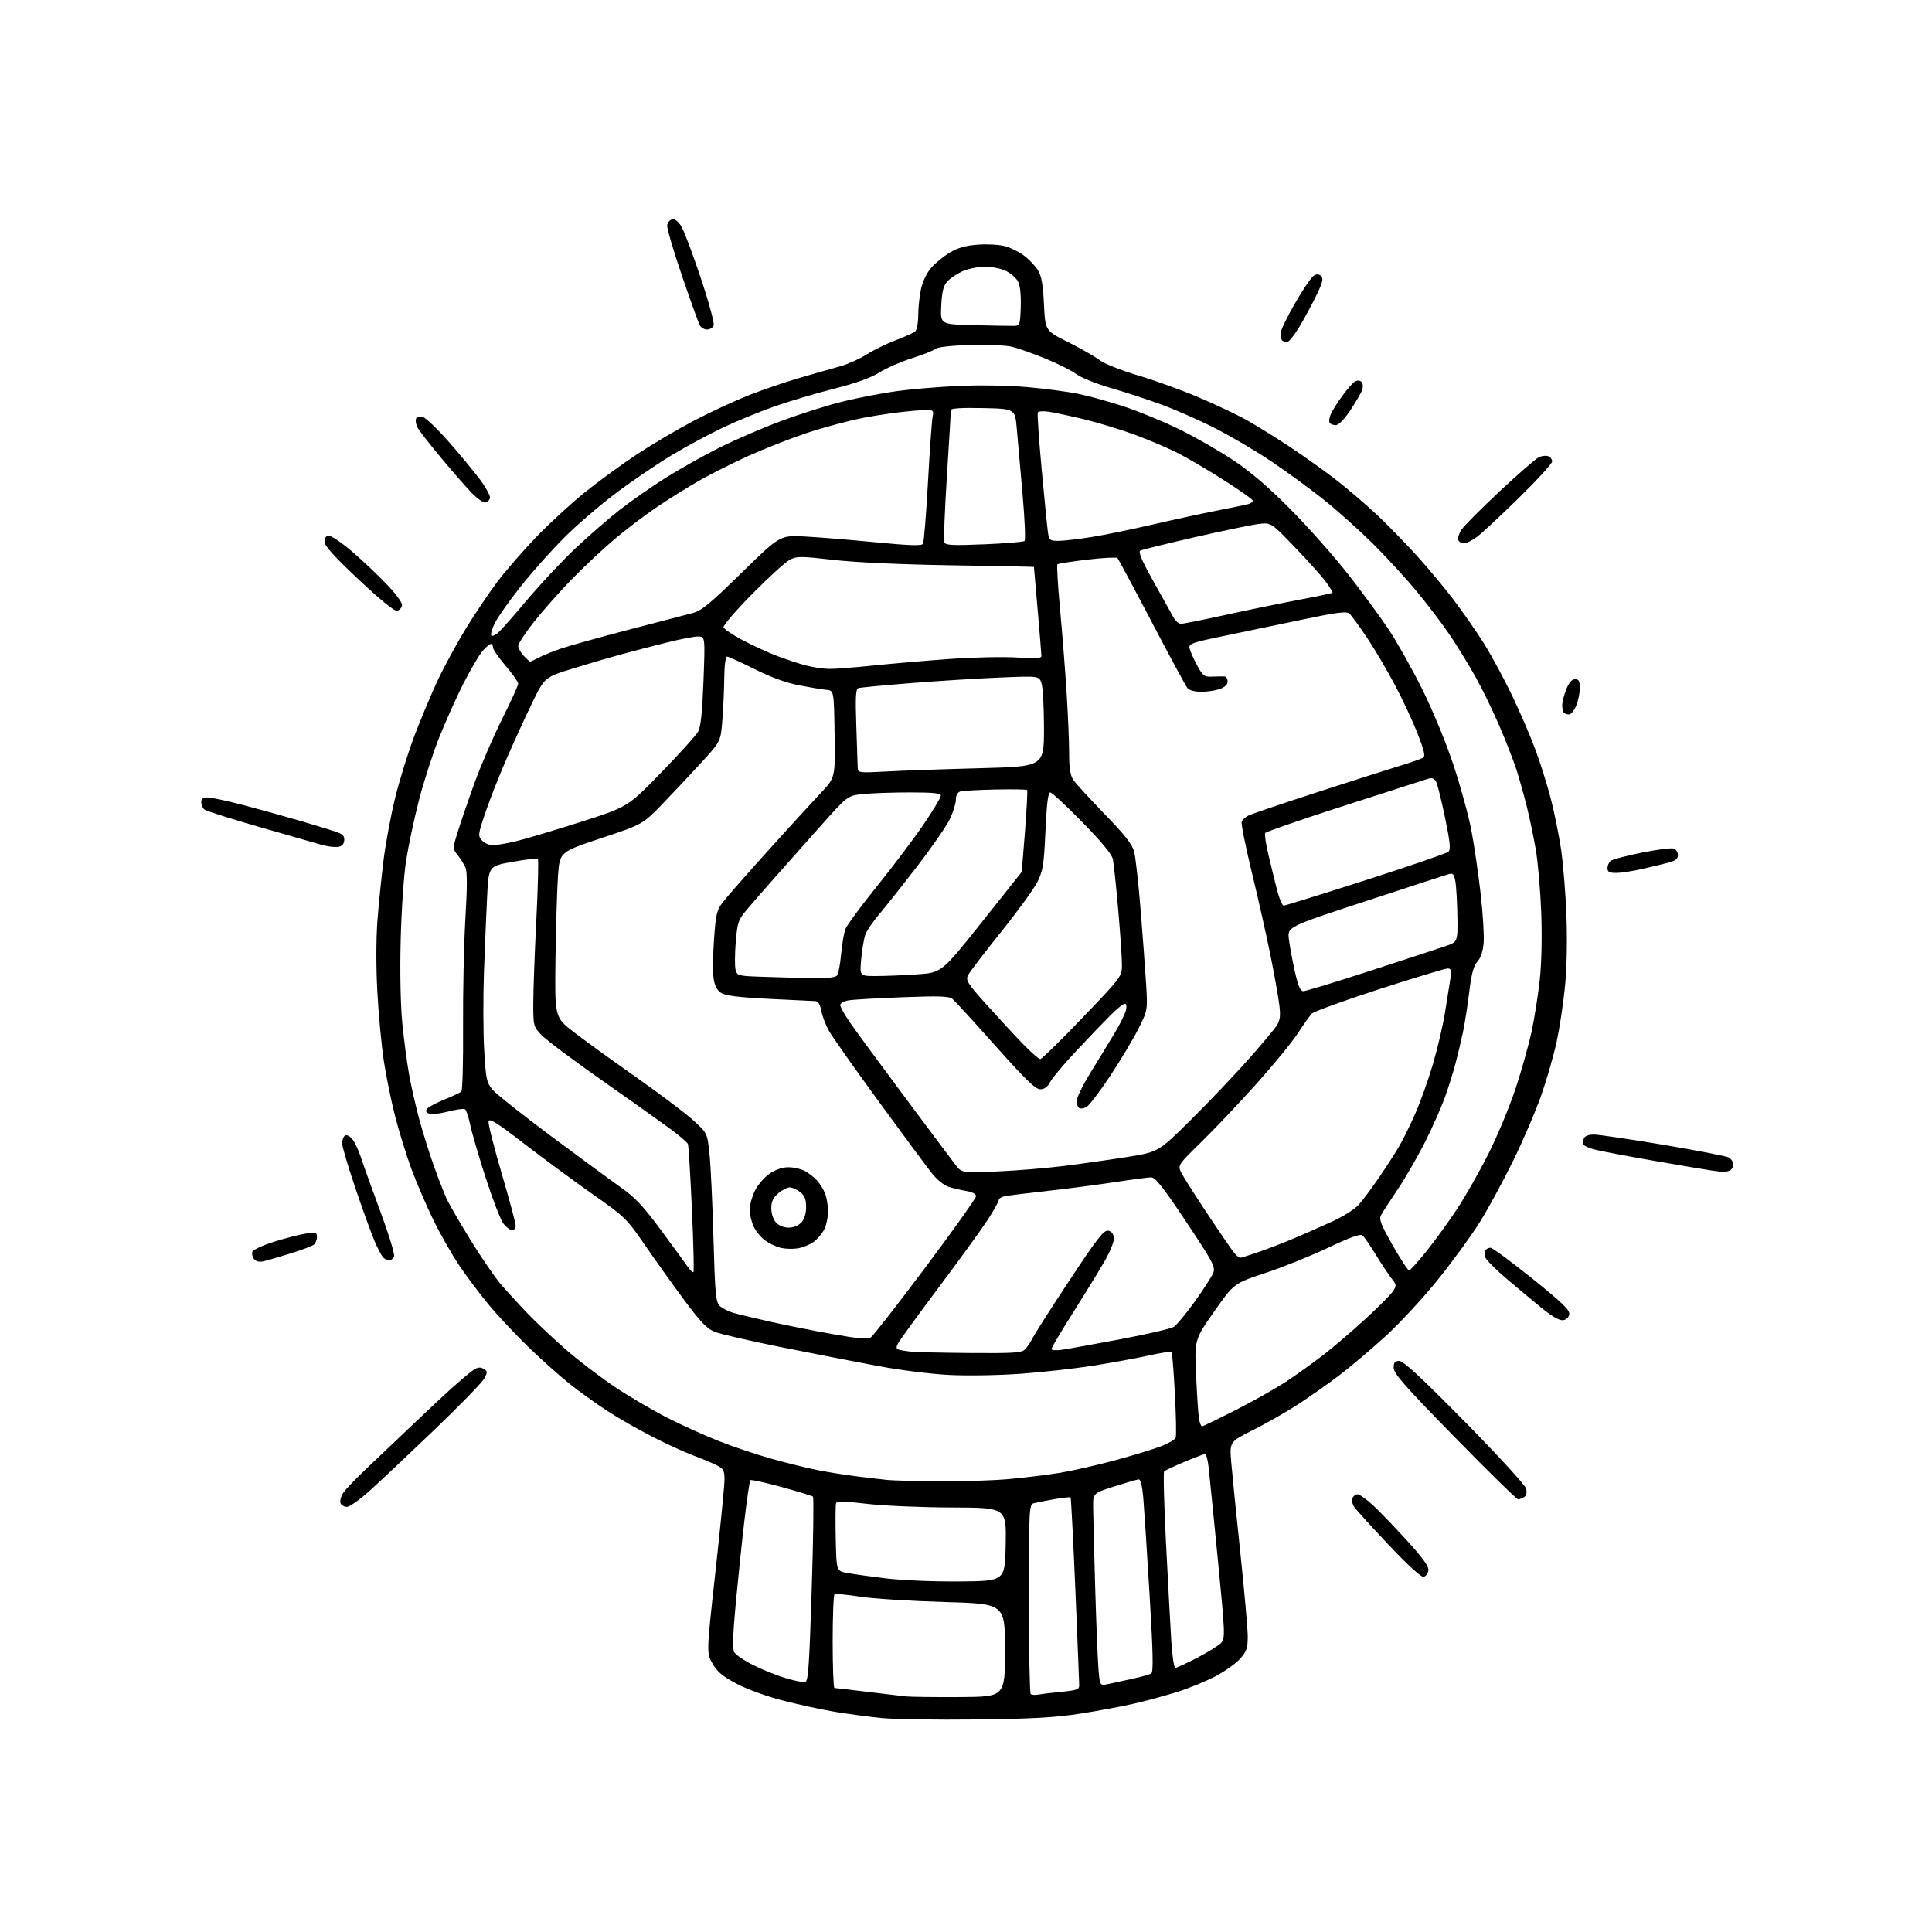 <?xml version="1.0" encoding="UTF-8" standalone="no"?>
<svg 
  version="1.1" 
  xmlns="http://www.w3.org/2000/svg" 
  xmlns:xlink="http://www.w3.org/1999/xlink" 
  xmlns:svg="http://www.w3.org/2000/svg"
  xmlns:rdf="http://www.w3.org/1999/02/22-rdf-syntax-ns#"
  xmlns:cc="http://creativecommons.org/ns#"
  xmlns:dc="http://purl.org/dc/elements/1.1/"
  viewBox="0 0 768 768"
  width="768"
  height="768"
>
<style>svg {background-color: white; }</style>"
<path stroke="none" fill="black" fill-rule="evenodd" d="M388.00,683.52C372.32,683.70 355.45,683.45 350.50,682.95C345.55,682.46 337.23,681.35 332.00,680.49C326.77,679.62 317.36,677.58 311.09,675.95C304.44,674.23 296.72,671.40 292.59,669.19C287.08,666.23 284.98,664.45 283.17,661.18C280.84,656.98 280.84,656.98 284.42,624.60C286.39,606.78 288.00,590.37 288.00,588.13C288.00,584.65 287.58,583.83 285.12,582.56C283.54,581.74 279.27,579.95 275.63,578.58C271.99,577.22 264.48,573.77 258.94,570.92C253.40,568.08 245.46,563.52 241.28,560.79C237.11,558.07 230.50,553.32 226.60,550.24C222.69,547.15 215.29,540.55 210.15,535.57C205.01,530.58 198.00,523.12 194.56,519.00C191.13,514.88 185.85,507.87 182.83,503.44C179.81,499.00 175.05,490.68 172.26,484.94C169.47,479.20 165.56,470.11 163.57,464.74C161.59,459.37 158.66,449.92 157.07,443.74C155.48,437.56 153.45,427.55 152.54,421.50C151.64,415.45 150.50,403.23 150.01,394.34C149.47,384.60 149.49,373.31 150.04,365.93C150.56,359.20 151.67,348.25 152.51,341.60C153.35,334.94 155.43,323.88 157.12,317.00C158.81,310.12 162.24,299.10 164.74,292.50C167.24,285.90 171.40,276.00 173.97,270.50C176.55,265.00 181.61,255.71 185.20,249.85C188.79,243.99 194.38,235.68 197.62,231.37C200.85,227.07 207.77,219.09 212.99,213.65C218.21,208.21 226.99,200.13 232.49,195.70C238.00,191.26 247.45,184.38 253.50,180.40C259.55,176.42 269.68,170.46 276.00,167.15C282.32,163.85 292.00,159.36 297.50,157.18C303.00,155.00 312.23,151.85 318.00,150.18C323.77,148.50 330.98,146.45 334.00,145.61C337.02,144.77 341.75,142.65 344.50,140.90C347.25,139.15 352.43,136.62 356.00,135.28C359.57,133.93 363.06,132.36 363.75,131.79C364.46,131.20 365.00,128.47 365.00,125.43C365.00,122.50 365.49,117.79 366.10,114.97C366.77,111.83 368.38,108.50 370.24,106.38C371.91,104.48 375.27,101.75 377.71,100.32C380.88,98.47 384.06,97.59 388.82,97.25C392.50,96.99 397.34,97.27 399.58,97.88C401.82,98.49 405.27,100.23 407.24,101.74C409.21,103.26 411.65,105.85 412.65,107.50C414.01,109.71 414.62,113.25 414.99,120.98C415.50,131.46 415.50,131.46 424.54,135.98C429.51,138.47 435.14,141.67 437.04,143.11C439.03,144.60 445.66,147.25 452.62,149.31C459.29,151.30 470.09,155.21 476.62,158.01C483.16,160.81 491.43,164.70 495.00,166.66C498.57,168.62 506.45,173.49 512.50,177.48C518.55,181.48 527.23,187.68 531.80,191.28C536.36,194.88 543.34,200.86 547.30,204.57C551.26,208.29 558.23,215.42 562.79,220.42C567.35,225.41 574.15,233.55 577.89,238.50C581.64,243.45 587.10,251.32 590.02,256.00C592.95,260.68 597.93,269.90 601.09,276.50C604.25,283.10 608.44,292.84 610.39,298.14C612.35,303.44 615.06,312.04 616.41,317.26C617.77,322.48 619.60,331.41 620.47,337.12C621.35,342.83 622.34,354.93 622.68,364.00C623.06,374.29 622.83,385.02 622.07,392.50C621.40,399.10 619.94,408.77 618.82,413.98C617.70,419.20 615.00,428.65 612.81,434.98C610.62,441.32 605.51,453.25 601.46,461.50C597.41,469.75 591.41,480.77 588.13,486.00C584.85,491.23 577.43,501.40 571.64,508.62C565.85,515.83 556.47,525.97 550.80,531.14C545.14,536.31 536.88,543.30 532.46,546.66C528.03,550.03 520.61,555.25 515.96,558.27C511.31,561.29 503.28,565.87 498.13,568.45C488.75,573.14 488.75,573.14 489.44,581.32C489.82,585.82 491.45,602.05 493.07,617.38C494.68,632.72 496.00,647.66 496.00,650.60C496.00,655.09 495.53,656.47 493.01,659.34C491.36,661.21 486.95,664.36 483.19,666.33C479.44,668.30 472.80,671.04 468.43,672.42C464.07,673.80 456.52,675.87 451.66,677.02C446.79,678.18 436.89,680.04 429.66,681.16C419.31,682.76 410.41,683.26 388.00,683.52zM381.50,674.60C399.50,674.50 399.50,674.50 399.50,656.00C399.50,637.50 399.50,637.50 375.50,636.82C362.30,636.45 347.23,635.50 342.00,634.70C336.77,633.91 332.16,633.45 331.75,633.69C331.34,633.92 331.00,642.42 331.00,652.56C331.00,662.70 331.32,671.00 331.71,671.00C332.10,671.00 337.83,671.67 344.46,672.49C351.08,673.30 358.07,674.13 360.00,674.34C361.93,674.54 371.60,674.66 381.50,674.60zM412.95,673.60C414.35,673.34 418.54,672.83 422.25,672.48C427.91,671.94 429.00,671.54 429.00,670.00C429.00,668.98 428.31,651.83 427.47,631.88C426.62,611.93 425.77,595.44 425.57,595.24C425.37,595.04 422.35,595.38 418.85,595.99C415.36,596.60 411.71,597.34 410.75,597.62C409.12,598.10 409.00,600.77 409.00,635.40C409.00,655.90 409.32,672.98 409.70,673.37C410.09,673.75 411.55,673.86 412.95,673.60zM440.34,669.47C442.08,669.11 446.43,668.17 450.00,667.38C453.57,666.59 457.02,665.62 457.66,665.22C458.53,664.67 458.36,656.85 456.95,633.50C455.93,616.45 454.80,599.24 454.46,595.25C454.06,590.69 453.40,588.03 452.66,588.08C452.02,588.12 447.68,589.37 443.00,590.86C434.50,593.57 434.50,593.57 434.54,599.04C434.56,602.04 434.91,615.98 435.32,630.00C435.72,644.02 436.31,658.79 436.62,662.81C437.18,670.12 437.18,670.12 440.34,669.47zM320.00,668.68C321.28,668.51 321.67,663.07 322.66,631.99C323.30,611.92 323.53,595.24 323.16,594.93C322.80,594.61 317.17,592.89 310.66,591.10C304.14,589.32 298.57,588.10 298.27,588.39C297.98,588.69 296.93,595.82 295.94,604.23C294.95,612.65 293.40,627.47 292.49,637.18C291.33,649.59 291.14,655.40 291.87,656.75C292.43,657.81 295.96,660.19 299.70,662.04C303.44,663.88 309.20,666.18 312.50,667.14C315.80,668.10 319.18,668.79 320.00,668.68zM467.23,663.00C467.76,663.00 471.70,661.17 475.99,658.94C480.29,656.71 484.55,654.05 485.48,653.02C487.06,651.27 486.98,649.26 484.10,619.83C482.41,602.60 480.77,586.14 480.44,583.25C480.12,580.36 479.49,578.00 479.03,578.00C478.58,578.00 474.90,579.40 470.85,581.10C466.81,582.81 463.18,584.50 462.78,584.87C462.39,585.23 462.72,598.12 463.51,613.52C464.30,628.91 465.24,646.34 465.60,652.25C465.96,658.16 466.69,663.00 467.23,663.00zM381.50,628.65C399.50,628.50 399.50,628.50 399.78,613.90C400.05,599.31 400.05,599.31 378.28,599.25C366.30,599.22 351.16,598.56 344.64,597.79C336.07,596.78 332.67,596.69 332.36,597.50C332.13,598.11 332.06,604.42 332.22,611.52C332.50,624.44 332.50,624.44 336.50,625.23C338.70,625.66 345.68,626.64 352.00,627.41C358.58,628.21 371.20,628.74 381.50,628.65zM565.88,626.79C564.87,626.98 559.60,622.15 551.99,614.07C545.24,606.90 539.10,600.17 538.36,599.10C537.61,598.03 537.27,596.45 537.61,595.58C537.94,594.71 538.85,594.00 539.63,594.00C540.41,594.00 543.13,595.91 545.67,598.25C548.21,600.59 554.31,606.91 559.21,612.30C565.68,619.41 568.04,622.70 567.81,624.29C567.64,625.49 566.77,626.62 565.88,626.79zM137.87,599.00C136.81,599.00 135.68,598.32 135.36,597.49C135.04,596.66 135.52,594.85 136.43,593.46C137.34,592.07 141.77,587.46 146.27,583.22C150.77,578.97 158.96,571.19 164.48,565.93C169.99,560.67 176.75,554.34 179.50,551.87C182.25,549.40 185.79,546.40 187.36,545.21C189.56,543.54 190.65,543.28 192.11,544.06C193.86,544.99 193.89,545.31 192.54,547.93C191.73,549.49 182.61,558.86 172.28,568.75C161.95,578.64 150.42,589.49 146.65,592.87C142.88,596.24 138.93,599.00 137.87,599.00zM603.50,596.01C602.95,596.04 591.59,584.91 578.26,571.28C558.52,551.11 554.01,545.99 554.01,543.75C554.00,541.57 554.46,541.00 556.25,540.99C557.87,540.98 565.13,547.72 582.27,565.13C595.48,578.56 606.31,590.37 606.65,591.74C607.05,593.33 606.77,594.53 605.89,595.09C605.12,595.57 604.05,595.99 603.50,596.01zM373.00,588.84C382.07,588.92 394.68,588.53 401.00,587.96C407.32,587.39 416.55,586.26 421.50,585.44C426.45,584.62 436.12,582.42 443.00,580.56C449.88,578.69 458.05,576.21 461.16,575.04C464.27,573.88 467.06,572.29 467.35,571.52C467.65,570.75 467.50,562.85 467.03,553.97C466.55,545.09 465.96,537.63 465.72,537.38C465.47,537.14 461.27,537.81 456.38,538.89C451.50,539.96 441.65,541.76 434.50,542.89C427.35,544.01 414.52,545.45 406.00,546.07C397.43,546.71 384.69,546.93 377.50,546.57C369.97,546.20 357.77,544.67 348.50,542.92C339.70,541.27 322.51,537.91 310.30,535.47C298.08,533.02 286.32,530.31 284.15,529.44C281.04,528.20 278.54,525.61 272.27,517.18C267.90,511.31 260.85,501.45 256.60,495.27C249.09,484.35 248.52,483.79 235.69,474.78C228.44,469.69 216.20,460.67 208.50,454.74C197.29,446.11 194.44,444.33 194.20,445.81C194.04,446.83 196.40,456.17 199.45,466.56C202.50,476.96 205.00,486.26 205.00,487.23C205.00,488.20 204.36,489.00 203.57,489.00C202.79,489.00 201.24,487.85 200.14,486.45C199.03,485.04 195.85,476.83 193.07,468.20C190.29,459.56 187.50,450.02 186.88,447.00C186.26,443.98 185.34,441.24 184.84,440.92C184.35,440.61 181.34,441.02 178.16,441.85C174.98,442.68 171.57,443.05 170.58,442.67C169.24,442.16 169.05,441.64 169.84,440.69C170.43,439.98 173.52,438.35 176.70,437.06C179.89,435.77 182.89,434.36 183.38,433.93C183.86,433.50 184.17,421.98 184.08,408.32C183.99,394.67 184.40,375.36 184.99,365.42C185.74,352.97 185.76,346.58 185.05,344.92C184.48,343.59 183.09,341.35 181.95,339.94C179.89,337.38 179.89,337.38 182.04,330.44C183.22,326.62 186.22,317.88 188.72,311.00C191.21,304.12 196.12,292.77 199.63,285.76C203.13,278.76 206.00,272.46 205.99,271.76C205.99,271.07 203.74,267.88 200.99,264.67C198.25,261.46 196.00,258.20 196.00,257.42C196.00,256.64 195.59,256.00 195.09,256.00C194.59,256.00 193.07,257.31 191.73,258.91C190.38,260.52 187.01,266.25 184.25,271.66C181.49,277.07 177.14,286.75 174.59,293.17C172.03,299.58 168.41,310.83 166.52,318.17C164.64,325.50 162.36,336.23 161.45,342.00C160.52,347.96 159.58,361.65 159.28,373.68C158.96,386.51 159.22,399.52 159.92,406.68C160.56,413.18 161.77,422.32 162.60,427.00C163.43,431.68 165.27,439.75 166.67,444.95C168.07,450.14 170.69,458.51 172.49,463.54C174.29,468.57 176.57,474.45 177.57,476.59C178.56,478.74 182.85,486.12 187.09,493.00C191.33,499.88 196.73,507.75 199.08,510.50C201.42,513.25 206.31,518.57 209.92,522.33C213.54,526.09 220.55,532.66 225.50,536.94C230.45,541.21 239.00,547.72 244.50,551.39C250.00,555.07 259.29,560.52 265.14,563.52C270.99,566.52 280.40,570.77 286.05,572.97C291.70,575.18 301.09,578.31 306.91,579.94C312.74,581.56 320.88,583.57 325.00,584.39C329.12,585.21 336.32,586.36 341.00,586.93C345.68,587.51 351.07,588.14 353.00,588.33C354.93,588.52 363.93,588.75 373.00,588.84zM477.80,567.00C478.18,566.99 484.35,564.01 491.50,560.37C498.65,556.73 507.88,551.49 512.00,548.73C516.12,545.97 522.65,541.25 526.50,538.26C530.35,535.26 537.70,528.96 542.82,524.26C547.95,519.55 552.86,514.62 553.73,513.30C555.20,511.05 555.16,510.70 553.16,508.19C551.98,506.71 549.18,502.49 546.93,498.80C544.68,495.12 542.29,491.66 541.62,491.10C540.76,490.38 536.76,491.82 527.95,495.99C521.10,499.24 509.88,503.76 503.00,506.03C490.50,510.18 490.50,510.18 482.67,521.34C474.85,532.50 474.85,532.50 475.46,546.50C475.80,554.20 476.31,561.96 476.59,563.75C476.86,565.54 477.41,567.00 477.80,567.00zM385.68,537.84C402.96,537.98 406.09,537.77 407.45,536.41C408.33,535.53 409.76,533.39 410.63,531.66C411.50,529.92 418.10,519.59 425.30,508.71C435.97,492.55 438.76,488.96 440.44,489.21C441.80,489.40 442.60,490.36 442.78,492.00C442.95,493.53 441.37,497.42 438.71,502.00C436.31,506.12 430.67,515.30 426.18,522.39C421.68,529.48 418.00,535.70 418.00,536.23C418.00,536.78 419.79,536.91 422.25,536.54C424.59,536.20 435.05,534.31 445.50,532.34C455.95,530.37 465.43,528.19 466.56,527.48C467.69,526.78 471.48,522.22 474.97,517.35C478.46,512.48 481.76,507.34 482.31,505.93C483.20,503.61 482.14,501.61 471.52,485.68C462.41,472.00 459.26,468.00 457.62,468.01C456.45,468.02 449.88,468.88 443.00,469.94C436.12,470.99 423.98,472.57 416.00,473.45C408.02,474.33 400.49,475.27 399.25,475.54C398.01,475.81 397.00,476.51 397.00,477.09C397.00,477.67 395.05,481.15 392.67,484.82C390.29,488.50 381.57,500.55 373.28,511.60C365.00,522.66 357.71,532.68 357.07,533.87C356.17,535.56 356.20,536.13 357.21,536.48C357.92,536.72 360.07,537.09 362.00,537.30C363.93,537.51 374.58,537.75 385.68,537.84zM346.19,531.62C347.12,531.00 356.91,518.44 367.94,503.71C378.97,488.97 388.00,476.28 388.00,475.50C388.00,474.65 386.52,473.84 384.25,473.46C382.19,473.11 379.04,472.39 377.25,471.84C375.42,471.28 372.56,469.04 370.66,466.67C368.82,464.38 359.31,451.55 349.54,438.17C339.76,424.78 330.73,411.96 329.46,409.67C328.19,407.37 326.84,403.81 326.46,401.75C326.01,399.25 325.23,397.98 324.14,397.95C323.24,397.93 314.96,397.52 305.74,397.06C293.42,396.44 288.35,395.80 286.61,394.66C284.96,393.58 284.07,391.82 283.65,388.81C283.32,386.44 283.41,379.48 283.84,373.34C284.54,363.44 284.93,361.78 287.30,358.68C288.76,356.76 296.80,347.60 305.15,338.34C313.50,329.08 322.97,318.72 326.19,315.31C332.05,309.12 332.05,309.12 331.77,291.81C331.50,274.50 331.50,274.50 328.50,274.22C326.85,274.07 321.95,273.26 317.62,272.42C312.43,271.41 306.36,269.19 299.89,265.94C294.47,263.22 289.58,261.00 289.02,261.00C288.42,261.00 287.96,264.38 287.91,269.25C287.87,273.79 287.53,281.37 287.16,286.11C286.50,294.72 286.50,294.72 278.81,303.11C274.59,307.72 267.61,315.14 263.31,319.60C255.50,327.69 255.50,327.69 239.00,333.18C222.50,338.66 222.50,338.66 221.82,348.08C221.45,353.26 221.00,368.05 220.82,380.95C220.50,404.39 220.50,404.39 228.00,410.20C232.12,413.39 243.35,421.52 252.93,428.25C262.52,434.99 272.81,442.75 275.79,445.51C281.20,450.51 281.20,450.51 282.06,459.01C282.54,463.68 283.24,478.71 283.62,492.41C284.24,514.35 284.53,517.53 286.10,519.10C287.07,520.07 289.59,521.35 291.69,521.93C293.78,522.52 300.45,524.11 306.50,525.47C312.55,526.83 323.57,529.02 331.00,530.34C341.27,532.17 344.90,532.47 346.19,531.62zM621.36,524.81C619.99,525.00 617.10,523.40 613.36,520.37C610.14,517.76 603.79,512.49 599.27,508.65C594.74,504.81 590.77,500.85 590.45,499.85C590.13,498.84 590.15,497.56 590.49,497.01C590.84,496.45 591.74,496.00 592.49,496.00C593.24,496.00 600.67,501.47 608.98,508.15C620.87,517.70 624.04,520.75 623.80,522.40C623.62,523.66 622.64,524.62 621.36,524.81zM275.67,505.66C275.93,505.40 275.65,494.12 275.04,480.60C274.44,467.08 273.73,455.45 273.46,454.76C273.19,454.07 269.72,451.12 265.74,448.22C261.76,445.31 249.50,436.62 238.50,428.90C227.50,421.17 217.04,413.32 215.25,411.44C212.09,408.13 212.00,407.77 211.98,399.26C211.97,394.44 212.50,379.60 213.17,366.28C213.84,352.96 214.13,341.80 213.81,341.47C213.49,341.15 208.96,341.65 203.74,342.59C194.25,344.28 194.25,344.28 193.64,356.39C193.31,363.05 192.74,376.63 192.38,386.57C192.03,396.51 192.07,410.36 192.47,417.36C193.15,429.06 193.42,430.34 195.81,433.18C197.23,434.88 207.88,443.31 219.45,451.93C231.03,460.54 243.53,469.72 247.24,472.34C252.52,476.06 255.94,479.74 262.97,489.29C267.91,496.01 272.69,502.54 273.58,503.82C274.47,505.09 275.41,505.92 275.67,505.66zM560.13,505.00C560.59,505.00 563.76,501.51 567.15,497.25C570.55,492.99 576.00,485.45 579.27,480.50C582.54,475.55 588.15,465.65 591.74,458.50C595.33,451.35 600.19,439.65 602.54,432.50C604.89,425.35 607.72,415.23 608.84,410.00C609.96,404.77 611.42,395.55 612.07,389.50C612.81,382.68 613.03,372.42 612.65,362.50C612.31,353.70 611.33,342.45 610.46,337.50C609.59,332.55 607.99,324.90 606.90,320.50C605.80,316.10 603.97,309.57 602.83,306.00C601.68,302.43 598.56,294.43 595.88,288.23C593.21,282.04 588.92,273.26 586.35,268.73C583.79,264.21 579.47,257.15 576.76,253.06C574.06,248.96 568.11,241.09 563.56,235.56C559.01,230.03 550.83,221.12 545.39,215.76C539.95,210.41 531.23,202.62 526.00,198.46C520.77,194.29 511.49,187.52 505.36,183.40C499.23,179.27 489.11,173.31 482.86,170.15C476.61,166.98 467.00,162.75 461.50,160.75C456.00,158.74 446.93,155.78 441.35,154.18C435.77,152.57 429.69,150.11 427.85,148.72C426.01,147.32 420.45,144.53 415.50,142.52C410.55,140.50 404.55,138.39 402.16,137.82C399.77,137.26 392.30,136.96 385.56,137.15C377.99,137.37 372.75,137.96 371.86,138.70C371.06,139.36 366.83,141.03 362.46,142.42C358.08,143.80 352.27,146.35 349.54,148.08C346.21,150.19 340.29,152.31 331.54,154.53C324.37,156.35 313.77,159.50 308.00,161.52C302.23,163.54 293.00,167.32 287.50,169.92C282.00,172.52 272.77,177.49 267.00,180.96C261.23,184.44 251.41,191.09 245.20,195.74C238.98,200.39 229.74,208.31 224.65,213.35C219.57,218.38 211.66,227.22 207.08,233.00C202.49,238.78 197.82,245.40 196.68,247.73C195.55,250.05 194.93,252.26 195.31,252.64C195.68,253.01 196.95,252.46 198.12,251.41C199.30,250.36 204.47,244.49 209.62,238.36C214.77,232.23 223.32,223.10 228.63,218.08C233.95,213.05 241.94,206.10 246.40,202.63C250.85,199.16 259.00,193.48 264.50,190.01C270.00,186.54 279.68,181.11 286.00,177.94C292.32,174.77 303.57,169.93 311.00,167.18C318.43,164.43 329.32,161.00 335.22,159.57C341.11,158.13 350.56,156.31 356.22,155.52C361.87,154.73 373.02,153.79 381.00,153.42C389.43,153.04 400.85,153.23 408.28,153.88C415.31,154.49 424.54,155.71 428.78,156.59C433.03,157.46 441.23,159.75 447.00,161.66C452.77,163.57 462.64,167.65 468.93,170.72C475.21,173.80 484.89,179.35 490.43,183.06C497.32,187.68 504.51,193.86 513.21,202.66C520.20,209.72 530.47,221.32 536.04,228.44C541.60,235.56 548.86,245.46 552.16,250.44C555.46,255.42 561.43,266.06 565.41,274.08C569.59,282.49 574.82,295.19 577.77,304.08C580.58,312.56 583.78,324.23 584.88,330.00C585.98,335.77 587.63,347.02 588.54,355.00C589.45,362.98 590.01,371.87 589.77,374.76C589.48,378.19 588.62,380.79 587.29,382.26C585.76,383.94 584.94,387.01 584.02,394.49C583.35,399.99 582.22,407.19 581.51,410.49C580.81,413.80 579.49,419.34 578.57,422.81C577.66,426.28 575.75,432.35 574.33,436.31C572.91,440.26 569.37,448.23 566.47,454.00C563.56,459.77 558.67,468.24 555.60,472.81C552.52,477.38 549.54,481.99 548.97,483.06C548.11,484.66 548.95,486.82 553.60,495.01C556.73,500.50 559.66,505.00 560.13,505.00zM104.86,501.36C103.13,501.77 101.81,501.48 101.00,500.50C100.33,499.69 100.03,498.37 100.34,497.57C100.64,496.76 104.63,494.95 109.20,493.53C113.76,492.11 119.41,490.67 121.75,490.34C125.54,489.79 126.00,489.94 126.00,491.74C126.00,492.85 125.44,494.21 124.75,494.77C124.06,495.33 119.90,496.90 115.50,498.26C111.10,499.62 106.31,501.01 104.86,501.36zM154.65,501.00C153.88,501.00 152.77,500.42 152.18,499.72C151.59,499.01 150.14,496.20 148.95,493.47C147.75,490.73 144.35,481.37 141.39,472.65C138.42,463.93 136.00,455.74 136.00,454.46C136.00,453.17 136.52,451.79 137.16,451.40C137.82,451.00 139.09,451.63 140.09,452.86C141.06,454.06 142.61,457.39 143.54,460.27C144.47,463.15 147.94,472.79 151.24,481.70C154.55,490.61 156.98,498.60 156.66,499.45C156.33,500.30 155.43,501.00 154.65,501.00zM492.98,500.00C493.35,500.00 496.77,498.92 500.57,497.60C504.38,496.27 510.65,493.86 514.50,492.22C518.35,490.59 525.10,487.61 529.50,485.60C534.12,483.49 538.68,480.58 540.29,478.72C541.83,476.95 545.31,472.26 548.03,468.30C550.76,464.34 554.31,458.87 555.92,456.14C557.53,453.41 560.50,447.42 562.53,442.83C564.55,438.25 567.70,429.45 569.53,423.28C571.35,417.10 573.53,407.88 574.36,402.78C575.19,397.67 576.17,391.59 576.52,389.25C577.08,385.61 576.92,385.00 575.42,385.00C574.45,385.00 562.24,388.69 548.29,393.20C534.33,397.72 522.26,402.11 521.44,402.95C520.63,403.80 518.13,407.33 515.88,410.79C513.63,414.24 506.26,423.24 499.50,430.79C492.74,438.33 482.91,448.71 477.64,453.87C468.07,463.23 468.07,463.23 469.69,466.37C470.58,468.09 475.35,475.57 480.29,483.00C485.23,490.43 489.95,497.29 490.79,498.25C491.63,499.21 492.61,500.00 492.98,500.00zM317.00,496.26C315.07,496.55 312.09,496.45 310.36,496.04C308.64,495.63 305.88,494.34 304.24,493.17C302.59,492.00 300.52,489.50 299.62,487.62C298.73,485.74 298.00,482.72 298.00,480.91C298.00,479.11 298.92,475.74 300.04,473.43C301.15,471.12 303.77,468.05 305.84,466.61C308.26,464.93 310.94,464.00 313.35,464.00C315.41,464.00 318.31,464.63 319.80,465.40C321.28,466.18 323.48,467.87 324.68,469.15C325.88,470.44 327.38,472.85 328.01,474.50C328.64,476.15 329.16,479.36 329.16,481.64C329.16,483.91 328.46,487.14 327.60,488.81C326.74,490.48 324.79,492.72 323.27,493.78C321.74,494.85 318.93,495.96 317.00,496.26zM313.50,488.00C315.46,488.00 317.42,487.20 318.57,485.92C319.76,484.61 320.45,482.35 320.45,479.81C320.45,476.80 319.87,475.31 318.12,473.89C316.83,472.85 314.95,472.00 313.94,472.00C312.94,472.00 310.87,473.07 309.36,474.37C307.30,476.14 306.60,477.65 306.60,480.32C306.60,482.40 307.38,484.76 308.45,485.95C309.59,487.20 311.55,488.00 313.50,488.00zM396.41,465.67C404.16,465.33 416.12,464.34 423.00,463.48C429.88,462.62 441.12,461.02 448.00,459.93C460.50,457.93 460.50,457.93 473.32,445.22C480.37,438.22 490.54,427.55 495.91,421.50C501.29,415.45 506.48,409.26 507.46,407.75C508.89,405.53 509.09,403.90 508.52,399.25C508.13,396.09 506.54,387.20 504.98,379.50C503.43,371.80 500.11,357.06 497.61,346.75C495.11,336.44 493.30,327.39 493.58,326.64C493.87,325.89 495.09,324.79 496.30,324.18C497.51,323.58 509.52,319.50 523.00,315.12C536.48,310.75 551.33,306.00 556.00,304.57C560.67,303.15 565.06,301.63 565.73,301.19C566.66,300.60 566.11,298.23 563.50,291.56C561.59,286.70 557.55,278.04 554.52,272.32C551.49,266.60 546.50,258.13 543.42,253.51C540.34,248.88 537.16,244.55 536.36,243.88C535.19,242.91 531.21,243.44 516.70,246.50C506.69,248.60 492.65,251.53 485.50,253.01C474.00,255.39 472.54,255.92 472.84,257.60C473.03,258.64 474.35,261.67 475.78,264.31C478.18,268.75 478.66,269.11 481.94,268.97C483.90,268.88 486.06,268.85 486.75,268.90C487.44,268.96 488.00,269.86 488.00,270.90C488.00,272.14 486.89,273.19 484.85,273.90C483.12,274.51 479.80,275.00 477.47,275.00C475.02,275.00 472.74,274.40 472.06,273.57C471.40,272.78 465.02,260.97 457.87,247.32C450.72,233.67 444.57,222.20 444.19,221.82C443.81,221.45 438.41,221.74 432.19,222.47C425.97,223.19 420.64,224.03 420.33,224.33C420.03,224.63 420.51,232.67 421.39,242.19C422.28,251.71 423.45,266.69 424.00,275.48C424.55,284.27 425.00,295.09 425.00,299.51C425.00,305.36 425.45,308.23 426.67,310.03C427.58,311.39 433.17,317.49 439.09,323.59C447.20,331.96 450.08,335.63 450.85,338.59C451.40,340.74 452.55,351.05 453.40,361.50C454.24,371.95 455.23,385.24 455.59,391.03C456.24,401.57 456.24,401.57 452.49,409.03C450.42,413.14 445.36,421.57 441.25,427.77C437.14,433.98 432.92,439.51 431.87,440.07C430.82,440.63 429.52,440.82 428.98,440.49C428.44,440.15 428.00,438.86 428.00,437.61C428.00,436.35 430.33,431.54 433.17,426.92C436.01,422.29 440.25,415.35 442.59,411.50C444.93,407.65 447.16,403.26 447.53,401.75C447.97,400.01 447.81,399.00 447.13,399.00C446.53,399.00 444.11,400.91 441.75,403.25C439.39,405.59 433.29,411.94 428.20,417.36C423.10,422.79 418.26,428.53 417.44,430.11C416.42,432.10 415.19,433.00 413.51,433.00C411.62,433.00 407.65,429.15 395.70,415.75C387.25,406.26 379.57,397.88 378.65,397.11C377.28,395.98 373.57,395.85 358.73,396.41C348.70,396.79 339.04,397.35 337.25,397.66C335.46,397.97 334.00,398.80 334.00,399.50C334.00,400.20 335.65,403.19 337.66,406.14C339.68,409.09 349.38,422.30 359.22,435.50C369.06,448.70 378.28,461.03 379.72,462.90C382.32,466.30 382.32,466.30 396.41,465.67zM684.67,465.85C684.03,465.77 682.15,465.53 680.50,465.31C678.85,465.10 668.50,463.35 657.50,461.43C646.50,459.51 635.83,457.49 633.79,456.94C631.75,456.39 629.84,455.55 629.54,455.06C629.24,454.58 629.27,453.46 629.60,452.59C629.99,451.58 631.42,451.00 633.55,451.00C635.39,451.00 647.80,452.83 661.13,455.06C674.46,457.30 686.18,459.56 687.18,460.10C688.18,460.63 689.00,461.91 689.00,462.93C689.00,463.95 688.29,465.06 687.42,465.39C686.55,465.73 685.31,465.93 684.67,465.85zM413.51,421.00C414.10,421.00 421.65,413.61 430.29,404.58C446.00,388.16 446.00,388.16 445.99,383.33C445.98,380.67 445.31,370.85 444.49,361.50C443.67,352.15 442.72,343.17 442.38,341.54C441.96,339.57 437.86,334.61 430.21,326.79C423.86,320.30 418.13,315.00 417.48,315.00C416.63,315.00 416.08,319.47 415.59,330.25C414.98,343.63 414.60,346.11 412.43,350.50C411.07,353.25 404.54,362.25 397.91,370.50C391.28,378.75 385.37,386.50 384.78,387.71C383.83,389.69 384.61,390.92 392.04,399.21C396.63,404.32 403.09,411.31 406.41,414.75C409.73,418.19 412.92,421.00 413.51,421.00zM518.15,394.00C519.07,394.00 531.00,390.36 544.66,385.92C558.32,381.48 571.75,377.07 574.50,376.14C579.50,374.44 579.50,374.44 579.33,364.05C579.23,358.33 578.87,352.13 578.52,350.28C577.98,347.38 577.58,346.99 575.70,347.54C574.49,347.89 559.61,352.74 542.64,358.31C511.77,368.44 511.77,368.44 512.35,373.31C512.67,375.99 513.73,381.75 514.71,386.09C516.06,392.10 516.88,394.00 518.15,394.00zM321.63,388.79C328.75,388.94 332.05,388.63 332.74,387.75C333.28,387.06 334.01,383.27 334.36,379.31C334.72,375.36 335.48,370.87 336.06,369.33C336.65,367.79 342.34,360.07 348.71,352.17C355.08,344.28 363.38,333.27 367.15,327.71C370.92,322.16 374.00,317.02 374.00,316.31C374.00,315.30 371.14,315.00 361.65,315.00C354.85,315.00 346.51,315.29 343.10,315.65C336.91,316.29 336.91,316.29 326.15,328.40C320.23,335.05 312.04,344.28 307.94,348.90C303.85,353.52 298.85,359.26 296.84,361.65C293.46,365.67 293.13,366.65 292.47,374.47C292.09,379.13 292.05,384.06 292.39,385.43C293.00,387.83 293.36,387.94 302.26,388.26C307.34,388.44 316.06,388.68 321.63,388.79zM348.11,387.99C351.62,387.99 358.95,387.70 364.39,387.33C374.28,386.68 374.28,386.68 390.14,366.76C398.86,355.81 406.05,346.77 406.10,346.67C406.16,346.58 406.76,339.30 407.45,330.50C408.13,321.70 408.52,314.29 408.30,314.04C408.09,313.79 402.42,313.70 395.71,313.84C388.99,313.98 382.71,314.33 381.75,314.62C380.65,314.94 380.00,316.13 379.99,317.82C379.98,319.29 378.92,322.75 377.63,325.50C376.34,328.25 370.43,336.80 364.49,344.50C358.55,352.20 351.76,360.77 349.40,363.55C347.04,366.32 344.63,369.84 344.05,371.36C343.48,372.88 342.71,377.25 342.36,381.06C341.71,388.00 341.71,388.00 348.11,387.99zM510.28,360.00C510.86,360.00 525.55,355.44 542.92,349.87C560.29,344.30 575.06,339.22 575.75,338.59C576.74,337.67 576.46,334.89 574.42,325.02C573.01,318.19 571.41,311.77 570.87,310.75C570.16,309.43 569.25,309.09 567.69,309.57C566.49,309.93 551.55,314.73 534.50,320.24C517.45,325.74 503.25,330.64 502.94,331.13C502.63,331.62 503.20,335.50 504.21,339.76C505.22,344.02 506.76,350.31 507.64,353.75C508.51,357.19 509.70,360.00 510.28,360.00zM642.44,347.00C639.74,347.00 639.00,346.60 639.00,345.12C639.00,344.09 639.56,342.78 640.25,342.21C640.94,341.64 646.51,340.17 652.64,338.94C658.77,337.71 664.50,336.98 665.39,337.32C666.28,337.66 667.00,338.83 667.00,339.93C667.00,341.39 666.00,342.19 663.25,342.91C661.19,343.45 656.43,344.59 652.69,345.45C648.94,346.30 644.33,347.00 642.44,347.00zM134.00,336.68C132.62,336.78 129.93,336.42 128.00,335.87C126.08,335.32 115.05,332.16 103.50,328.85C91.95,325.54 81.94,322.36 81.25,321.79C80.56,321.22 80.00,319.91 80.00,318.88C80.00,317.52 80.72,317.00 82.59,317.00C84.01,317.00 90.43,318.38 96.84,320.06C103.25,321.74 113.69,324.64 120.04,326.50C126.38,328.36 132.83,330.36 134.36,330.95C136.44,331.74 137.06,332.57 136.82,334.25C136.59,335.84 135.76,336.55 134.00,336.68zM195.90,335.99C197.33,335.98 201.43,335.28 205.00,334.44C208.57,333.60 220.05,330.18 230.50,326.85C249.50,320.80 249.50,320.80 262.78,307.15C270.08,299.64 276.72,292.29 277.52,290.81C278.57,288.90 279.18,283.04 279.65,270.56C280.31,253.00 280.31,253.00 277.41,253.01C275.81,253.01 270.00,254.16 264.50,255.55C259.00,256.94 251.12,258.98 247.00,260.10C242.88,261.21 234.32,263.71 228.00,265.66C216.50,269.21 216.50,269.21 211.57,279.35C208.85,284.93 204.21,295.09 201.24,301.92C198.28,308.75 194.50,318.35 192.86,323.26C190.01,331.75 189.95,332.29 191.59,334.10C192.54,335.14 194.48,335.99 195.90,335.99zM352.75,306.66C359.21,306.31 375.86,305.73 389.75,305.37C415.00,304.70 415.00,304.70 415.00,289.42C415.00,281.01 414.53,272.91 413.97,271.41C412.93,268.69 412.93,268.69 397.24,269.34C388.61,269.69 372.76,270.69 362.02,271.55C351.29,272.40 341.91,273.30 341.20,273.54C340.18,273.88 340.00,277.08 340.39,288.24C340.66,296.08 340.90,303.58 340.94,304.89C341.00,307.28 341.00,307.28 352.75,306.66zM623.72,284.00C622.96,284.00 622.03,283.70 621.67,283.33C621.30,282.97 621.00,281.63 621.00,280.35C621.00,279.08 621.72,276.23 622.61,274.02C623.69,271.31 624.83,270.00 626.11,270.00C627.61,270.00 628.00,270.73 628.00,273.53C628.00,275.47 627.35,278.62 626.55,280.53C625.75,282.44 624.48,284.00 623.72,284.00zM329.50,265.90C331.70,265.95 339.57,265.35 347.00,264.57C354.43,263.80 368.14,262.62 377.48,261.95C386.81,261.28 398.85,261.02 404.23,261.37C411.74,261.86 414.00,261.72 413.98,260.76C413.97,260.06 413.30,251.85 412.49,242.50C411.69,233.15 411.02,225.44 411.01,225.37C411.01,225.29 396.26,225.00 378.25,224.71C357.98,224.39 340.08,223.57 331.27,222.56C318.15,221.06 316.79,221.06 313.90,222.55C312.18,223.44 305.46,229.57 298.95,236.17C292.45,242.77 287.34,248.72 287.60,249.39C287.86,250.07 291.13,252.27 294.88,254.29C298.62,256.32 304.80,259.17 308.59,260.63C312.39,262.09 317.75,263.86 320.50,264.56C323.25,265.26 327.30,265.86 329.50,265.90zM210.72,263.00C210.93,263.00 212.50,262.28 214.21,261.39C215.92,260.50 219.84,258.91 222.91,257.85C225.99,256.79 237.95,253.45 249.50,250.42C261.05,247.40 272.52,244.41 275.00,243.79C278.85,242.82 281.72,240.48 294.78,227.71C310.06,212.77 310.06,212.77 319.78,213.26C325.12,213.54 337.75,214.56 347.84,215.54C361.46,216.87 366.36,217.03 366.89,216.18C367.27,215.56 368.17,204.57 368.88,191.77C369.58,178.97 370.42,167.19 370.74,165.59C371.31,162.68 371.31,162.68 362.69,163.34C357.95,163.71 349.22,164.94 343.28,166.08C337.35,167.23 327.10,169.98 320.50,172.20C313.90,174.42 303.55,178.49 297.50,181.24C291.45,184.00 282.90,188.27 278.50,190.75C274.10,193.23 266.45,197.97 261.50,201.30C256.55,204.63 248.68,210.59 244.00,214.56C239.32,218.53 231.64,225.77 226.92,230.64C222.20,235.51 215.56,243.02 212.17,247.32C208.78,251.61 206.00,255.86 206.00,256.75C206.00,257.64 206.98,259.41 208.17,260.69C209.37,261.96 210.52,263.00 210.72,263.00zM469.38,248.00C470.19,248.00 478.20,246.39 487.18,244.43C496.16,242.46 509.32,239.76 516.42,238.42C523.53,237.08 529.50,235.83 529.68,235.65C529.86,235.47 528.73,233.56 527.16,231.41C525.59,229.26 520.03,223.04 514.79,217.59C505.27,207.69 505.27,207.69 500.39,208.27C497.70,208.59 486.27,210.96 475.00,213.53C463.73,216.11 453.95,218.51 453.27,218.88C452.41,219.35 453.94,222.95 458.46,231.03C461.98,237.34 465.55,243.74 466.39,245.25C467.22,246.76 468.57,248.00 469.38,248.00zM157.80,242.80C156.76,243.00 150.94,238.24 142.56,230.36C132.79,221.16 129.00,216.95 129.00,215.30C129.00,213.73 129.59,213.00 130.85,213.00C131.86,213.00 136.03,215.86 140.10,219.36C144.17,222.85 150.35,228.70 153.82,232.35C157.70,236.41 160.02,239.66 159.81,240.73C159.63,241.69 158.72,242.62 157.80,242.80zM391.22,216.37C399.62,216.02 406.85,215.43 407.28,215.04C407.71,214.65 407.35,206.27 406.48,196.42C405.61,186.56 404.58,174.90 404.20,170.50C403.50,162.50 403.50,162.50 390.75,162.22C382.35,162.04 378.00,162.30 378.00,162.99C378.00,163.56 377.29,175.31 376.42,189.08C375.55,202.85 375.08,214.77 375.38,215.56C375.84,216.75 378.46,216.89 391.22,216.37zM581.91,216.00C580.98,216.00 579.98,215.39 579.69,214.64C579.41,213.90 579.98,212.05 580.97,210.55C581.95,209.04 588.78,202.19 596.13,195.31C603.48,188.44 610.48,182.35 611.69,181.78C612.89,181.20 614.58,181.01 615.44,181.34C616.30,181.67 617.00,182.61 617.00,183.44C617.00,184.26 611.04,190.79 603.75,197.93C596.46,205.08 588.95,212.07 587.06,213.46C585.16,214.86 582.85,216.00 581.91,216.00zM420.80,215.00C422.83,214.99 428.77,214.30 434.00,213.46C439.23,212.61 450.02,210.41 458.00,208.55C465.98,206.70 477.45,204.21 483.50,203.02C489.55,201.84 495.29,200.65 496.25,200.37C497.21,200.09 498.00,199.48 498.00,199.00C498.00,198.53 492.71,194.80 486.25,190.71C479.79,186.62 471.57,181.79 468.00,179.99C464.43,178.19 457.00,175.03 451.50,172.96C446.00,170.90 436.77,168.08 431.00,166.69C425.23,165.30 418.82,163.93 416.77,163.65C414.72,163.36 412.82,163.48 412.55,163.92C412.28,164.35 412.97,174.56 414.08,186.60C415.19,198.65 416.32,209.96 416.59,211.75C417.05,214.74 417.38,215.00 420.80,215.00zM192.97,199.77C192.15,199.93 189.62,198.13 187.36,195.78C185.10,193.43 179.63,187.16 175.21,181.84C170.79,176.53 166.65,171.21 166.01,170.02C165.37,168.82 165.08,167.24 165.36,166.50C165.67,165.69 166.71,165.37 168.00,165.71C169.17,166.02 173.71,170.32 178.09,175.28C182.47,180.24 188.09,187.01 190.57,190.31C193.05,193.61 194.95,197.02 194.78,197.90C194.61,198.77 193.80,199.61 192.97,199.77zM530.98,169.00C529.95,169.00 528.86,168.59 528.55,168.08C528.24,167.58 528.41,166.12 528.92,164.83C529.44,163.55 531.49,160.26 533.47,157.52C535.46,154.78 537.78,152.14 538.64,151.66C539.56,151.14 540.60,151.20 541.20,151.80C541.75,152.35 541.90,153.73 541.54,154.87C541.18,156.02 539.07,159.66 536.86,162.98C534.35,166.74 532.14,169.00 530.98,169.00zM511.59,136.00C510.90,136.00 510.03,135.70 509.67,135.33C509.30,134.97 509.01,133.73 509.02,132.58C509.03,131.44 511.62,126.04 514.77,120.58C517.92,115.13 521.28,110.19 522.22,109.60C523.47,108.84 524.28,108.88 525.18,109.78C526.17,110.77 525.74,112.40 523.11,117.76C521.29,121.47 518.24,127.09 516.33,130.25C514.42,133.41 512.29,136.00 511.59,136.00zM281.07,131.00C279.97,131.00 278.65,130.21 278.14,129.25C277.63,128.29 274.44,119.41 271.06,109.53C267.68,99.65 265.05,90.65 265.21,89.54C265.37,88.43 266.28,87.37 267.22,87.19C268.29,86.99 269.67,88.05 270.85,90.00C271.90,91.72 275.36,100.91 278.54,110.42C281.72,119.92 284.04,128.44 283.70,129.35C283.35,130.26 282.16,131.00 281.07,131.00zM403.00,129.55C405.42,129.50 405.51,129.25 405.76,122.00C405.91,117.42 405.52,113.53 404.74,112.00C404.04,110.62 401.90,108.71 399.99,107.75C398.03,106.77 394.30,106.01 391.50,106.02C388.75,106.03 384.70,106.87 382.50,107.88C380.30,108.89 377.61,110.72 376.51,111.95C375.01,113.63 374.44,115.98 374.16,121.56C373.78,128.94 373.78,128.94 387.14,129.27C394.49,129.45 401.62,129.58 403.00,129.55z" />

</svg>